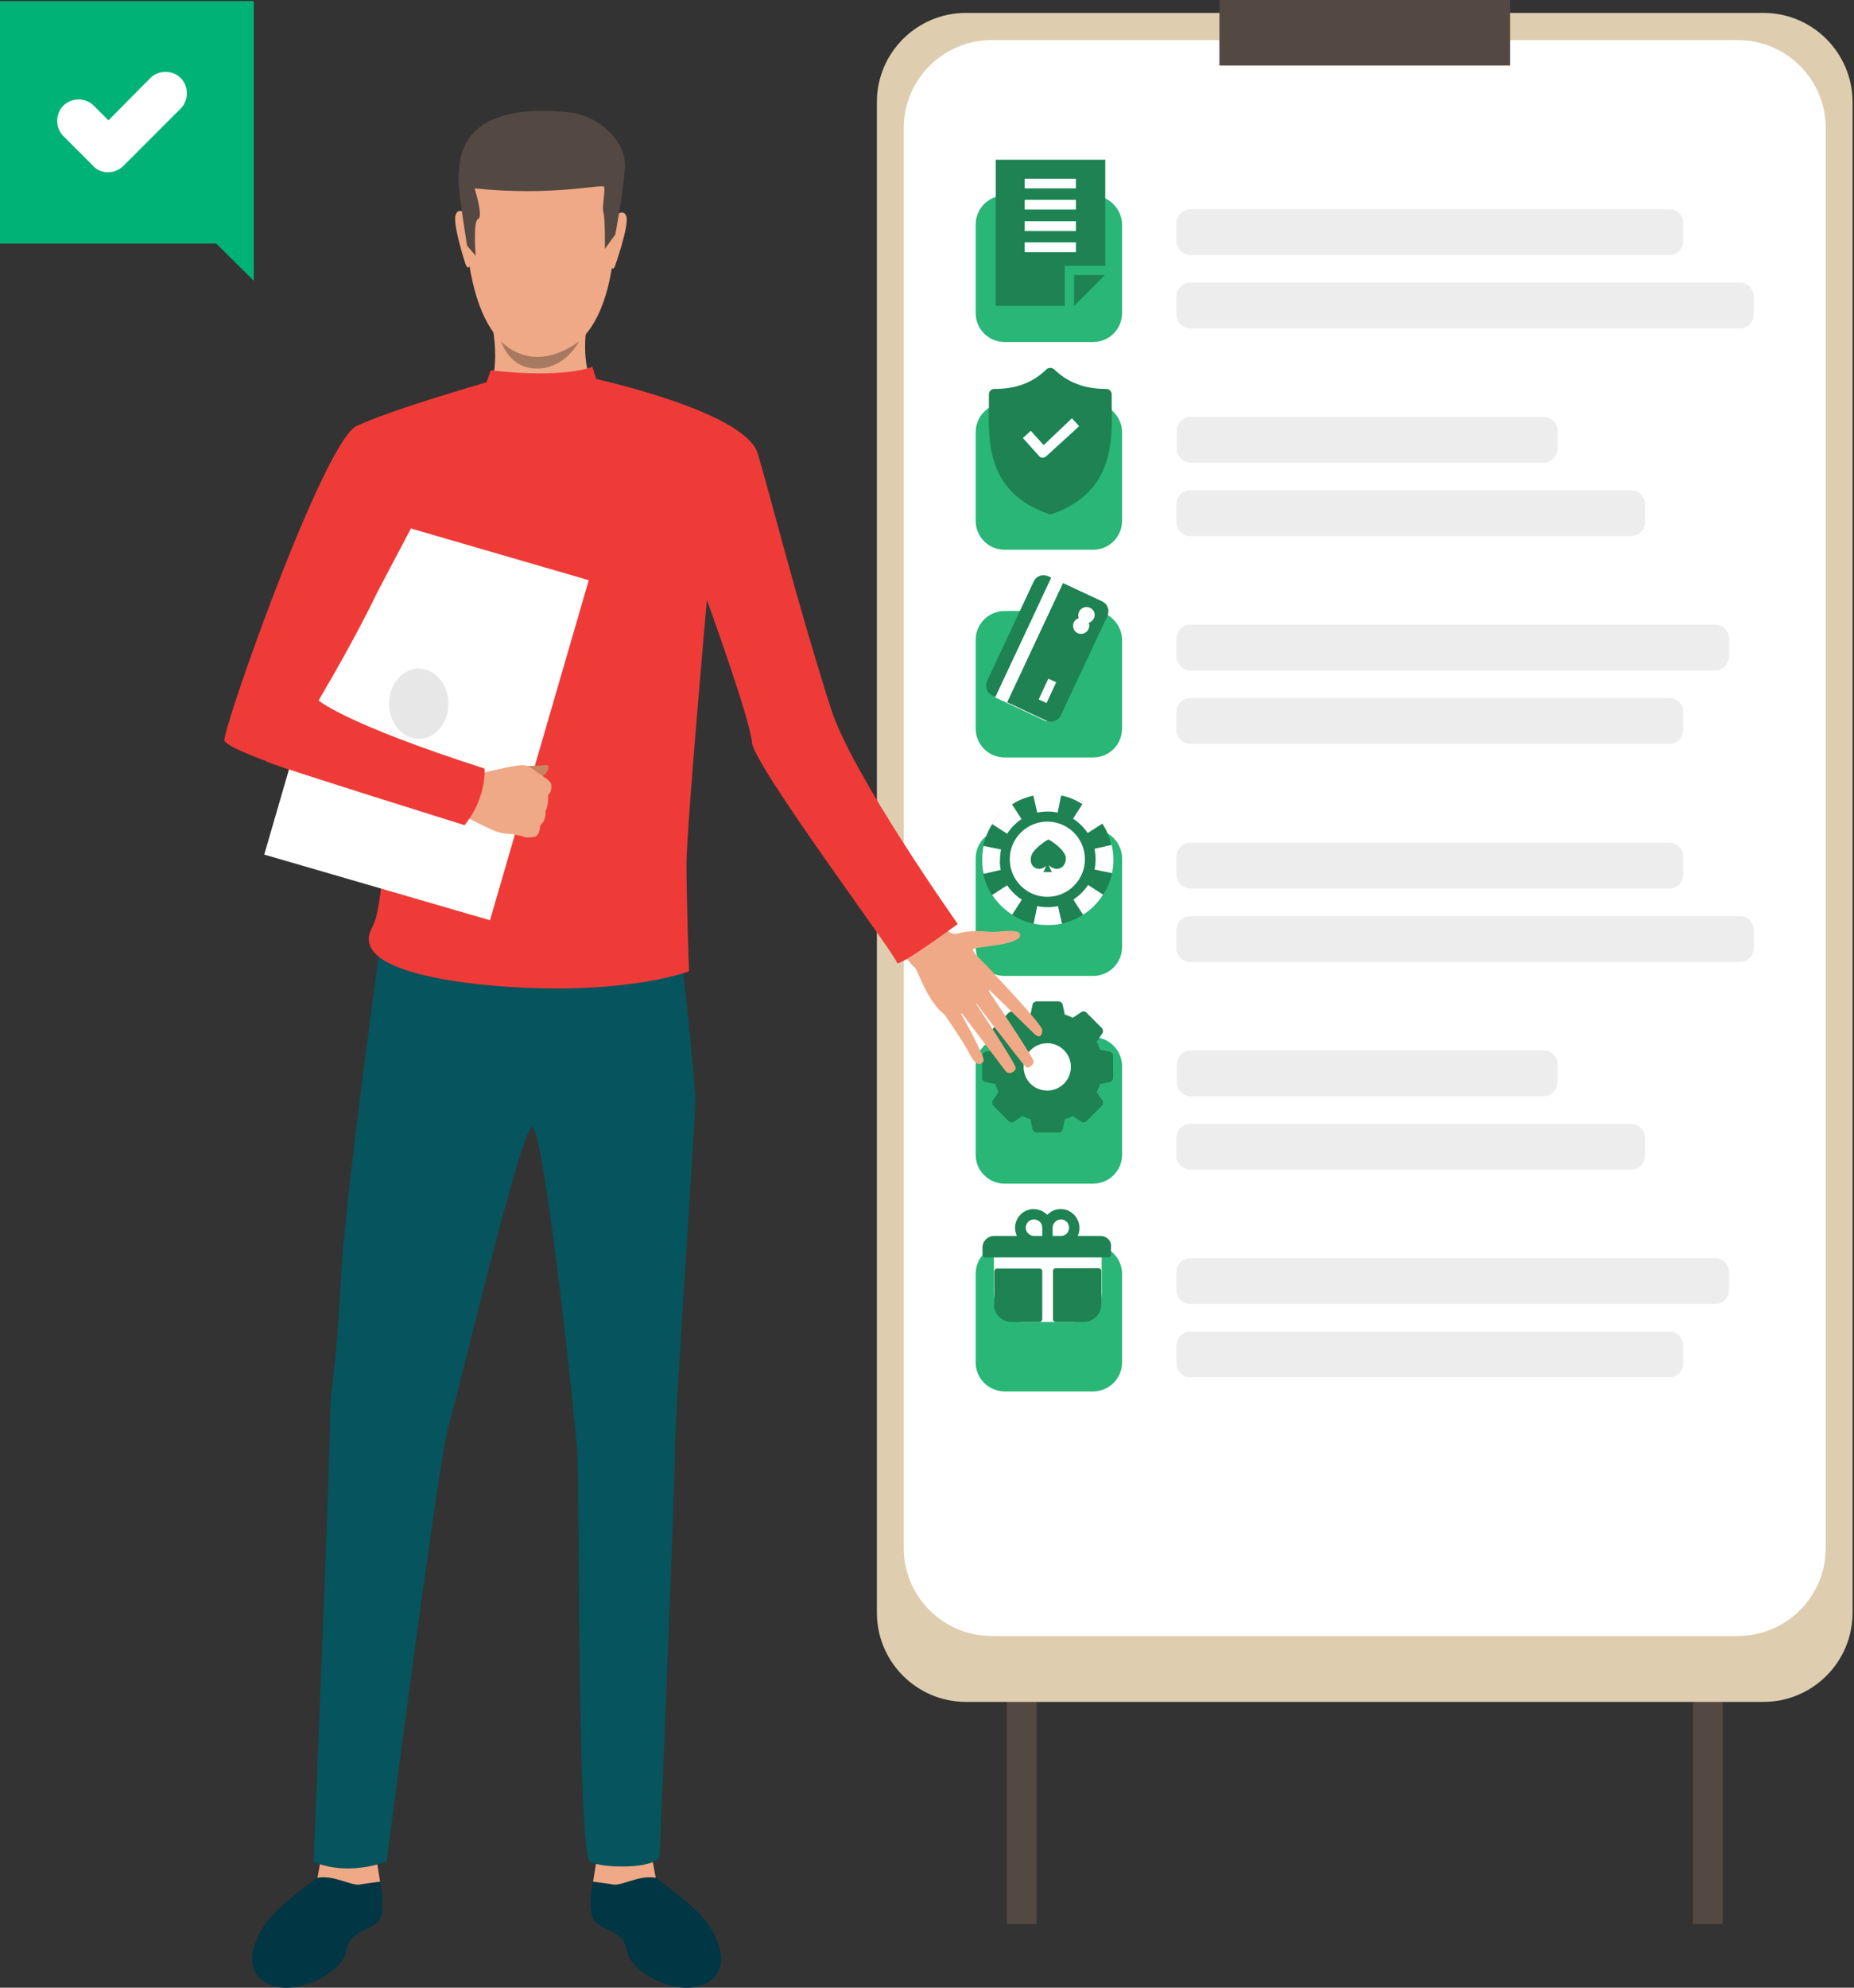 <?xml version="1.0" encoding="utf-8"?>
<!-- Generator: Adobe Illustrator 24.0.2, SVG Export Plug-In . SVG Version: 6.00 Build 0)  -->
<svg version="1.1" id="Layer_1" xmlns="http://www.w3.org/2000/svg" xmlns:xlink="http://www.w3.org/1999/xlink" x="0px" y="0px"
	 viewBox="0 0 518 555" style="enable-background:new 0 0 518 555;" xml:space="preserve">
<rect x="0" y="0" width="518" height="555" fill="#333333" stroke="none"/>
<style type="text/css">
	.st0{fill:#544842;}
	.st1{fill:#DECEAF;}
	.st2{fill:#FFFFFF;}
	.st3{fill:#29B677;}
	.st4{opacity:0.44;}
	.st5{opacity:0.72;fill:#C8C8C8;}
	.st6{fill:#1E8252;}
	.st7{fill:#EFA986;}
	.st8{fill:#00B276;}
	.st9{fill:#013644;}
	.st10{fill:#06545D;}
	.st11{fill:#EF3B38;}
	.st12{fill:#A77961;}
	.st13{fill:#C98462;}
	.st14{opacity:0.44;fill:#C8C8C8;}
</style>
<g>
	<g>
		<g>
			<rect x="473" y="160.8" class="st0" width="8.3" height="376.4"/>
			<rect x="281.3" y="160.8" class="st0" width="8.3" height="376.4"/>
		</g>
		<path class="st1" d="M492.7,3.6H269.9c-13.7,0-24.9,11.1-24.9,24.9v421.8c0,13.7,11.1,24.9,24.9,24.9h222.8
			c13.7,0,24.9-11.1,24.9-24.9V28.4C517.5,14.7,506.4,3.6,492.7,3.6z"/>
		<path class="st2" d="M485.5,11.2H277.1c-13.6,0-24.6,11-24.6,24.6v396.4c0,13.6,11,24.6,24.6,24.6h208.4c13.6,0,24.6-11,24.6-24.6
			V35.7C510.1,22.2,499.1,11.2,485.5,11.2z"/>
		<rect x="340.7" y="0" class="st0" width="81.2" height="18.3"/>
		<path class="st3" d="M305.4,112.6h-24.7c-4.5,0-8.1,3.6-8.1,8.1v24.7c0,4.5,3.6,8.1,8.1,8.1h24.7c4.5,0,8.1-3.6,8.1-8.1v-24.7
			C313.5,116.3,309.8,112.6,305.4,112.6z"/>
		<g class="st4">
			<path class="st5" d="M466.4,71.2H332.6c-2.1,0-3.9-1.7-3.9-3.9v-5c0-2.1,1.7-3.9,3.9-3.9h133.8c2.1,0,3.9,1.7,3.9,3.9v5
				C470.3,69.4,468.6,71.2,466.4,71.2z"/>
			<path class="st5" d="M486.1,91.7H332.6c-2.1,0-3.9-1.7-3.9-3.9v-5c0-2.1,1.7-3.9,3.9-3.9h153.5c2.1,0,3.9,1.7,3.9,3.9v5
				C490,90,488.3,91.7,486.1,91.7z"/>
		</g>
		<path class="st3" d="M305.4,54.6h-24.7c-4.5,0-8.1,3.6-8.1,8.1v24.7c0,4.5,3.6,8.1,8.1,8.1h24.7c4.5,0,8.1-3.6,8.1-8.1V62.8
			C313.5,58.3,309.8,54.6,305.4,54.6z"/>
		<g class="st4">
			<path class="st5" d="M431.3,129.2h-98.6c-2.1,0-3.9-1.7-3.9-3.9v-5c0-2.1,1.7-3.9,3.9-3.9h98.6c2.1,0,3.9,1.7,3.9,3.9v5
				C435.1,127.4,433.4,129.2,431.3,129.2z"/>
			<path class="st5" d="M455.7,149.7H332.6c-2.1,0-3.9-1.7-3.9-3.9v-5c0-2.1,1.7-3.9,3.9-3.9h123.1c2.1,0,3.9,1.7,3.9,3.9v5
				C459.6,148,457.9,149.7,455.7,149.7z"/>
		</g>
		<g class="st4">
			<path class="st5" d="M479.2,187.2H332.6c-2.1,0-3.9-1.7-3.9-3.9v-5c0-2.1,1.7-3.9,3.9-3.9h146.6c2.1,0,3.9,1.7,3.9,3.9v5
				C483.1,185.4,481.4,187.2,479.2,187.2z"/>
			<path class="st5" d="M466.4,207.7H332.6c-2.1,0-3.9-1.7-3.9-3.9v-5c0-2.1,1.7-3.9,3.9-3.9h133.8c2.1,0,3.9,1.7,3.9,3.9v5
				C470.3,206,468.6,207.7,466.4,207.7z"/>
		</g>
		<path class="st3" d="M305.4,170.6h-24.7c-4.5,0-8.1,3.6-8.1,8.1v24.7c0,4.5,3.6,8.1,8.1,8.1h24.7c4.5,0,8.1-3.6,8.1-8.1v-24.7
			C313.5,174.3,309.8,170.6,305.4,170.6z"/>
		<path class="st3" d="M305.4,289.6h-24.7c-4.5,0-8.1,3.6-8.1,8.1v24.7c0,4.5,3.6,8.1,8.1,8.1h24.7c4.5,0,8.1-3.6,8.1-8.1v-24.7
			C313.5,293.2,309.8,289.6,305.4,289.6z"/>
		<g>
			<path class="st6" d="M310.1,293.7l-2.8-0.6c-0.2-0.7-0.5-1.5-0.9-2.2l1.6-2.4c0.3-0.4,0.2-1-0.1-1.4l-4.4-4.4
				c-0.4-0.4-0.9-0.4-1.4-0.1l-2.4,1.6c-0.7-0.4-1.4-0.7-2.2-0.9l-0.6-2.8c-0.1-0.5-0.6-0.9-1.1-0.9h-6.2c-0.5,0-1,0.4-1.1,0.9
				l-0.6,2.8c-0.7,0.2-1.5,0.5-2.2,0.9l-2.4-1.6c-0.4-0.3-1-0.2-1.4,0.1l-4.4,4.4c-0.4,0.4-0.4,0.9-0.1,1.4l1.6,2.4
				c-0.4,0.7-0.7,1.4-0.9,2.2l-2.8,0.6c-0.5,0.1-0.9,0.6-0.9,1.1v6.2c0,0.5,0.4,1,0.9,1.1l2.8,0.6c0.2,0.7,0.5,1.5,0.9,2.2l-1.6,2.4
				c-0.3,0.4-0.2,1,0.1,1.4l4.4,4.4c0.4,0.4,0.9,0.4,1.4,0.1l2.4-1.6c0.7,0.4,1.4,0.7,2.2,0.9l0.6,2.8c0.1,0.5,0.6,0.9,1.1,0.9h6.2
				c0.5,0,1-0.4,1.1-0.9l0.6-2.8c0.7-0.2,1.5-0.5,2.2-0.9l2.4,1.6c0.4,0.3,1,0.2,1.4-0.1l4.4-4.4c0.4-0.4,0.4-0.9,0.1-1.4l-1.6-2.4
				c0.4-0.7,0.7-1.4,0.9-2.2l2.8-0.6c0.5-0.1,0.9-0.6,0.9-1.1v-6.2C311,294.3,310.6,293.8,310.1,293.7L310.1,293.7z M299.2,297.9
				c0,3.6-2.9,6.6-6.6,6.6s-6.6-2.9-6.6-6.6c0-3.6,2.9-6.6,6.6-6.6S299.2,294.3,299.2,297.9L299.2,297.9z M299.2,297.9"/>
		</g>
		<path class="st2" d="M299.2,297.9c0,3.6-2.9,6.6-6.6,6.6s-6.6-2.9-6.6-6.6c0-3.6,2.9-6.6,6.6-6.6S299.2,294.3,299.2,297.9
			L299.2,297.9z"/>
		<g class="st4">
			<path class="st5" d="M466.4,248.1H332.6c-2.1,0-3.9-1.7-3.9-3.9v-5c0-2.1,1.7-3.9,3.9-3.9h133.8c2.1,0,3.9,1.7,3.9,3.9v5
				C470.3,246.4,468.6,248.1,466.4,248.1z"/>
			<path class="st5" d="M486.1,268.6H332.6c-2.1,0-3.9-1.7-3.9-3.9v-5c0-2.1,1.7-3.9,3.9-3.9h153.5c2.1,0,3.9,1.7,3.9,3.9v5
				C490,266.9,488.3,268.6,486.1,268.6z"/>
		</g>
		<path class="st3" d="M305.4,231.6h-24.7c-4.5,0-8.1,3.6-8.1,8.1v24.7c0,4.5,3.6,8.1,8.1,8.1h24.7c4.5,0,8.1-3.6,8.1-8.1v-24.7
			C313.5,235.2,309.8,231.6,305.4,231.6z"/>
		<g class="st4">
			<path class="st5" d="M431.3,306.1h-98.6c-2.1,0-3.9-1.7-3.9-3.9v-5c0-2.1,1.7-3.9,3.9-3.9h98.6c2.1,0,3.9,1.7,3.9,3.9v5
				C435.1,304.4,433.4,306.1,431.3,306.1z"/>
			<path class="st5" d="M455.7,326.6H332.6c-2.1,0-3.9-1.7-3.9-3.9v-5c0-2.1,1.7-3.9,3.9-3.9h123.1c2.1,0,3.9,1.7,3.9,3.9v5
				C459.6,324.9,457.9,326.6,455.7,326.6z"/>
		</g>
		<g class="st4">
			<path class="st5" d="M479.2,364.1H332.6c-2.1,0-3.9-1.7-3.9-3.9v-5c0-2.1,1.7-3.9,3.9-3.9h146.6c2.1,0,3.9,1.7,3.9,3.9v5
				C483.1,362.4,481.4,364.1,479.2,364.1z"/>
			<path class="st5" d="M466.4,384.6H332.6c-2.1,0-3.9-1.7-3.9-3.9v-5c0-2.1,1.7-3.9,3.9-3.9h133.8c2.1,0,3.9,1.7,3.9,3.9v5
				C470.3,382.9,468.6,384.6,466.4,384.6z"/>
		</g>
		<path class="st3" d="M305.4,347.6h-24.7c-4.5,0-8.1,3.6-8.1,8.1v24.7c0,4.5,3.6,8.1,8.1,8.1h24.7c4.5,0,8.1-3.6,8.1-8.1v-24.7
			C313.5,351.2,309.8,347.6,305.4,347.6z"/>
	</g>
	<g>
		<path class="st7" d="M260.8,254c0,0,3.3,7.6,6.6,6.7c3.2-1,8-0.7,9.5-0.5c2,0.2,8.5-1.3,8.1,1.1c-0.4,2.4-10.6,3-12.8,3.5
			c-2.1,0.5,5.6,6,6.1,8.1c0.5,2.1-10.2,14.2-15,9.9c-4.8-4.3-6.8-12.1-7.8-12.7c-1-0.6-5.4-6.8-5.4-6.8L260.8,254z"/>
		<path class="st7" d="M277.4,271.6c0,0,13.7,14.3,13.8,16c0,1.7-0.8,2.4-2.2,1.1c-1.3-1.3-13.7-13.4-13.7-13.4s13.2,19.6,13.5,21
			c0.2,0.8-1.4,2.3-2.2,1.6c-0.8-0.6-15-19.3-15-19.3s12.2,18.3,12.2,19.6c-0.1,1.1-1.9,2.1-2.9,0.8c-1-1.3-13.4-17.7-13.4-17.7
			s8,13.9,7.3,15c-0.4,0.7-1.8,2-3.7-1.7c-1.9-3.7-7.5-11.8-7.5-11.8L277.4,271.6z"/>
		<polygon class="st8" points="0,0.3 70.9,0.3 70.9,68 70.9,78.4 60.4,68 0,68 		"/>
		<g>
			<path class="st9" d="M88.7,524.3c0,0-5.3,3.8-8.2,6.4c-2.9,2.6-6.9,5.5-9.3,12.2c-2.5,6.8,1.4,11.7,8,12.1
				c6.6,0.4,16.7-4.6,17.6-10.6c1-6,8.7-5.3,9.7-9.5c1-4.2-0.3-9.5-0.3-9.5L88.7,524.3z"/>
		</g>
		<g>
			<path class="st7" d="M89.6,519.4l-0.9,4.9c0,0,2.7,5,17.5,1.1l-0.8-4.9L89.6,519.4z"/>
		</g>
		<path class="st9" d="M106.2,525.4c0,0-3.3,0.4-5.7,0.8c-2.4,0.4-7.1-2.7-11.8-1.9l1.5,6C90.1,530.3,105.9,527.4,106.2,525.4z"/>
		<g>
			<path class="st9" d="M183.2,524.3c0,0,5.3,3.8,8.2,6.4c2.9,2.6,6.9,5.5,9.3,12.2c2.5,6.8-1.4,11.7-8,12.1
				c-6.6,0.4-16.7-4.6-17.6-10.6c-1-6-8.7-5.3-9.7-9.5c-1-4.2,0.3-9.5,0.3-9.5L183.2,524.3z"/>
		</g>
		<g>
			<path class="st7" d="M182.3,519.4l0.9,4.9c0,0-2.7,5-17.5,1.1l0.8-4.9L182.3,519.4z"/>
		</g>
		<g>
			<path class="st10" d="M188.6,404.4c0,10.8-4.3,113.9-4.3,113.9c-1.1,3.6-15.8,3.4-19.4,1.6c-3.6-1.8-3-103.2-3.6-114.2
				c-0.7-10.9-9.5-91.4-12.6-91c-3.2,0.4-21.1,76.1-23.6,84.4c-2.5,8.3-17.1,120.7-17.1,120.7c-12.4,4.3-20.4,0-20.4,0
				s4.7-113.3,4.7-126.7c0-5,1.5-8.8,2.9-35.3c1.1-20.2,6.7-61.7,10.5-90.2c0.1-1,0.3-2,0.4-2.9c0.7-5.6,1.3-9.6,1.6-11.6
				c0.1-0.8,0.2-1.3,0.2-1.3c1-0.5,2.1-0.9,3.2-1.3c26.5-9.5,77.5,0.6,77.5,0.6s0,0.3,0.1,0.7c0.1,0.6,0.2,1.5,0.3,2.6
				c0.3,2.5,0.7,6.3,1.2,10.6c0,0,0,0.1,0,0.1c0,0.1,0,0.3,0,0.4c1.8,15.5,2.7,24,4.1,40.5C194.6,309.7,188.6,393.5,188.6,404.4z"/>
		</g>
		<g>
			<path class="st11" d="M164.7,105.4c0,0,43.3,9.2,47,21.2c3.6,12,10.6,40.3,20.4,71.1c5.8,18.4,35.5,60.3,35.5,60.3
				s-17,12.5-17,10.8s-40-55-40.5-61.5c-0.5-6.5-12.6-39.8-12.6-39.8s-5.7,64-5.7,73.8c0,9.9,0.7,29.9,0.7,29.9s-16.1,6.2-47.3,4.5
				c0,0-49.6-1.7-41.2-16.8c6.4-11.4,2.5-88.4,1.5-88.9c-1-0.5-18.3,21.2-16.6,25.4c1.7,4.2,46.5,19.1,46.5,19.1s1.3,4.8-5.6,15.8
				c0,0-66.9-19.5-67.1-23.6c-0.2-4.1,27.8-83.6,37-87.8c13.2-6,47.7-15.4,47.7-15.4L164.7,105.4z"/>
		</g>
		<path class="st9" d="M165.7,525.4c0,0,3.3,0.4,5.7,0.8c2.4,0.4,7.1-2.7,11.8-1.9l-1.5,6C181.8,530.3,166,527.4,165.7,525.4z"/>
		<path class="st7" d="M164,90.3c0,0-1.8,9.8,1.3,16.5c0,0,3.1,15.6-12.8,16.3c-15.9,0.7-16.3-13.6-16.3-13.6s3.8-5.1,1.3-19.1
			C134.9,76.4,164,90.3,164,90.3z"/>
		<g>
			<path class="st7" d="M154.3,33.7c0,0,20.4,3.3,17.3,36c-3.1,32.7-21.1,30-22.3,30c-1.2,0-18.1,0.6-19.4-39.3
				C129.9,60.3,129.3,30.8,154.3,33.7z"/>
		</g>
		<g>
			<path class="st7" d="M171.9,60.4c0,0,2.2-2.4,3.1,0c0.8,2.5-2.9,13.1-3.2,14c0,0-0.4,1-0.9,0.4C170.3,74.4,171.9,60.4,171.9,60.4
				z"/>
		</g>
		<g>
			<path class="st7" d="M130.4,60c0,0-2.2-2.5-3.1,0c-0.9,2.5,2.7,13.7,2.9,14.1c0,0,0.4,1,0.9,0.4C131.7,74,130.4,60,130.4,60z"/>
		</g>
		<g>
			<path class="st0" d="M171.9,65.5l-2.9,4c0,0,0.1-8.8-0.4-10.1c-0.5-1.4,0.6-6.2,0.2-7.2c-0.4-1-14,2.7-36.2,0.4
				c0,0,2.5,7.9,1,8.5c-1.5,0.6-0.7,10.3-0.7,10.3l-2.4-2.8c0,0-2.7-16.6-2.4-19.4c0.4-3.7-0.9-20.9,30.4-17.9
				c3.6,0.3,7,1.7,9.9,3.9c3.2,2.5,6.5,6.4,6.2,11.8C174.1,54.1,171.9,65.5,171.9,65.5z"/>
		</g>
		<path class="st12" d="M140,95.3c0,0,8.4,9.8,21.8,0c0,0-3.7,7.5-11.6,7.6C142.3,103.1,140,95.3,140,95.3z"/>
		
			<rect x="86.4" y="150.9" transform="matrix(0.96 0.279 -0.279 0.96 60.578 -25.296)" class="st2" width="65.7" height="98.9"/>
		<path class="st13" d="M147.2,213.9c0,0,4.1-0.1,5.4-0.3c1.3-0.2,0.4,2.5-1,3C150.1,217.1,147.2,213.9,147.2,213.9z"/>
		<path class="st7" d="M149.6,233.6c0,0-1.8,0.4-2.7,0.2c0,0-1.6-0.5-2.7-0.7c-0.4-0.1-0.7-0.1-0.9-0.2c-0.9-0.1-2.8,0-4.9-0.8
			c-2-0.8-8.9-4.3-8.9-4.3l2-6.4l1.5-5.1c0,0,11.7-3.1,13.7-2.6c0.2,0.1,0.4,0.1,0.6,0.2c1.6,0.6,2.6,1.7,3.4,2.2
			c0.3,0.2,3.2,1.9,3.3,2.9c0.2,1.4-0.2,2.4-0.9,3.1c0,0,0.3,2.7-0.7,4.3c0,0,0.4,2.5-1.5,4.1C150.9,230.3,151,232.9,149.6,233.6z"
			/>
		<path class="st11" d="M135.4,214.6c0,0,0.6,8.2-5.6,15.8c0,0-49.1-15.3-55-17.6c-5.9-2.3,21.3-74.3,21.3-74.3l19.9,6.8l-10.7,20.3
			c0,0-5.3,11.4-16.3,30C89,195.5,95.8,201.9,135.4,214.6z"/>
		<path class="st14" d="M125.3,196.5c0,5.4-3.7,9.8-8.3,9.8c-4.6,0-8.3-4.4-8.3-9.8s3.7-9.8,8.3-9.8
			C121.6,186.8,125.3,191.1,125.3,196.5z"/>
		<path class="st11" d="M170,116.7l-4.5-14.3c0,0-7.3,3.4-28.4,1l-4.8,13.7C132.3,117.2,150.4,133,170,116.7z"/>
	</g>
	<g>
		<path class="st2" d="M30.2,48.1L30.2,48.1c-1.6,0-3.1-0.6-4.2-1.8L17.7,38c-2.3-2.3-2.3-6.2,0-8.5c2.3-2.3,6.2-2.3,8.5,0l4.1,4.1
			L42,21.8c2.3-2.3,6.2-2.3,8.5,0s2.3,6.2,0,8.5l-16,16C33.4,47.4,31.8,48.1,30.2,48.1z"/>
	</g>
	<g>
		<path class="st6" d="M278.2,44.6v40.8h19.3V74.2h11.3V44.6H278.2z M286.3,49.9h14.3v2.7h-14.3V49.9z M286.3,55.8h14.3v2.7h-14.3
			V55.8z M286.3,61.8h14.3v2.7h-14.3V61.8z M286.3,70.3v-2.7h14.3v2.7H286.3z M286.3,70.3"/>
		<path class="st6" d="M300.1,76.8v8.6l8.6-8.6H300.1z M300.1,76.8"/>
	</g>
	<rect x="286.3" y="55.8" class="st2" width="14.3" height="2.7"/>
	<rect x="286.3" y="61.8" class="st2" width="14.3" height="2.7"/>
	<rect x="286.3" y="67.7" class="st2" width="14.3" height="2.7"/>
	<g>
		<g>
			<path class="st6" d="M310.6,113.2c0-1.1,0-2.1,0-3.1c0-0.8-0.6-1.5-1.5-1.5c-6.1,0-10.8-1.8-14.6-5.5c-0.6-0.5-1.5-0.5-2.1,0
				c-3.9,3.8-8.5,5.5-14.6,5.5c-0.8,0-1.5,0.6-1.5,1.5c0,1,0,2.1,0,3.1c-0.2,10.3-0.5,24.4,16.7,30.3l0.5,0.1l0.5-0.1
				C311,137.5,310.8,123.5,310.6,113.2L310.6,113.2z M292.3,127.4c-0.3,0.2-0.6,0.4-1,0.4h0c-0.4,0-0.8-0.2-1-0.5l-4.5-5l2.2-2
				l3.6,4l7.9-7.5l2,2.2L292.3,127.4z M292.3,127.4"/>
		</g>
	</g>
	<path class="st2" d="M292.3,127.4c-0.3,0.2-0.6,0.4-1,0.4h0c-0.4,0-0.8-0.2-1-0.5l-4.5-5l2.2-2l3.6,4l7.9-7.5l2,2.2L292.3,127.4z"
		/>
	<g>
		
			<rect x="274.7" y="173.4" transform="matrix(0.424 -0.905 0.905 0.424 4.572 369.785)" class="st2" width="36.7" height="15.9"/>
		<g>
			<path class="st6" d="M288.8,162.4l-13,27.7c-0.7,1.5-0.1,3.4,1.5,4.1l0.8,0.4l15.6-33.3l-0.8-0.4
				C291.3,160.2,289.5,160.8,288.8,162.4L288.8,162.4z M288.8,162.4"/>
			<path class="st6" d="M281.4,196.1l10.9,5.1c1.5,0.7,3.4,0.1,4.1-1.5l13-27.7c0.7-1.5,0.1-3.4-1.5-4.1l-10.9-5.1L281.4,196.1z
				 M295.1,190.5l-2.7,5.8l-2.2-1l2.7-5.8L295.1,190.5z M305.6,172.7c-0.3,0.6-0.8,1-1.4,1.2c0.2,0.6,0.2,1.2-0.1,1.8
				c-0.5,1.1-1.9,1.6-3,1.1c-1.1-0.5-1.6-1.9-1.1-3c0.3-0.6,0.8-1,1.4-1.2c-0.2-0.6-0.2-1.2,0.1-1.8c0.5-1.1,1.9-1.6,3-1.1
				C305.7,170.2,306.2,171.6,305.6,172.7L305.6,172.7z M305.6,172.7"/>
		</g>
	</g>
	<g>
		<path class="st6" d="M311.1,239.9c0,1.3-0.1,2.6-0.4,3.9c-0.5,2.2-1.3,4.2-2.5,6c-1.4,2.2-3.3,4.2-5.6,5.6c-1.8,1.2-3.8,2-6,2.5
			c-1.3,0.3-2.6,0.4-4,0.4c-1.3,0-2.7-0.1-3.9-0.4c-2.1-0.5-4.1-1.3-5.9-2.5c-2.2-1.4-4.1-3.3-5.6-5.5c-1.2-1.8-2-3.8-2.5-5.9
			c-0.3-1.3-0.4-2.6-0.4-4c0-1.3,0.1-2.6,0.4-3.8c0.5-2.1,1.3-4.1,2.4-5.9c1.4-2.2,3.3-4.2,5.5-5.6c1.8-1.2,3.8-2,5.9-2.5
			c1.3-0.3,2.7-0.5,4.1-0.5c1.3,0,2.5,0.1,3.8,0.4c2.2,0.4,4.2,1.3,6,2.4c2.3,1.4,4.2,3.3,5.6,5.5c1.2,1.8,2,3.8,2.5,6
			C310.9,237.2,311.1,238.5,311.1,239.9z"/>
		<g>
			
				<ellipse transform="matrix(0.707 -0.707 0.707 0.707 -83.926 277.243)" class="st2" cx="292.7" cy="239.9" rx="10.5" ry="10.5"/>
			<path class="st2" d="M296.5,222l-1,4.9c-0.9-0.2-1.8-0.3-2.7-0.3c-1,0-2.1,0.1-3,0.3l-1.1-4.8c1.3-0.3,2.7-0.5,4.1-0.5
				C294,221.6,295.2,221.7,296.5,222z"/>
			<path class="st2" d="M296.7,257.9c-1.3,0.3-2.6,0.4-4,0.4c-1.3,0-2.7-0.1-3.9-0.4l1-4.9c0.9,0.2,1.9,0.3,2.9,0.3
				c1,0,1.9-0.1,2.9-0.3L296.7,257.9z"/>
			<path class="st2" d="M311.1,239.9c0,1.3-0.1,2.6-0.4,3.9l-4.9-1c0.2-0.9,0.3-1.9,0.3-2.8c0-1-0.1-2-0.3-3l4.8-1.1
				C310.9,237.2,311.1,238.5,311.1,239.9z"/>
			<path class="st2" d="M279.6,242.9l-4.8,1.1c-0.3-1.3-0.4-2.6-0.4-4c0-1.3,0.1-2.6,0.4-3.8l4.9,1c-0.2,0.9-0.3,1.8-0.3,2.8
				C279.3,240.9,279.4,241.9,279.6,242.9z"/>
			<path class="st2" d="M285.4,228.7c-1.6,1.1-3,2.5-4,4.1l-4.2-2.7c1.4-2.2,3.3-4.2,5.5-5.6L285.4,228.7z"/>
			<path class="st2" d="M308.2,249.8c-1.4,2.2-3.3,4.2-5.6,5.6l-2.7-4.2c1.6-1.1,3-2.4,4.1-4.1L308.2,249.8z"/>
			<path class="st2" d="M308.1,229.9l-4.2,2.7c-1.1-1.6-2.5-3-4.1-4l2.7-4.2C304.7,225.8,306.6,227.7,308.1,229.9z"/>
			<path class="st2" d="M285.5,251.2l-2.7,4.2c-2.2-1.4-4.1-3.3-5.6-5.5l4.2-2.7C282.5,248.8,283.9,250.2,285.5,251.2z"/>
		</g>
		<g>
			<path class="st6" d="M290.4,242.6c0.8,0,1.8-0.6,2.4-1.2c0.5,0.5,1.5,1.2,2.4,1.2c1.6,0,2.6-1.3,2.6-2.9c0-2.2-3.8-4.8-4.9-5.3
				c-1.1,0.6-4.9,3.1-4.9,5.3C287.8,241.3,288.8,242.6,290.4,242.6z"/>
			<path class="st6" d="M292.7,240.8L292.7,240.8L292.7,240.8L292.7,240.8L292.7,240.8c0,0-0.8,2.1-1.2,2.7c1.2,0,1.2,0,1.2,0h0
				c0,0,0,0,1.2,0C293.5,242.9,292.7,240.8,292.7,240.8z"/>
		</g>
	</g>
	<g>
		<g>
			<path class="st6" d="M307.5,345.1h-6.4c0.4-0.7,0.5-1.6,0.5-2.4c-0.1-2.7-2.3-5-5-5.1c-1.6-0.1-3,0.6-4,1.6c-1-1-2.4-1.6-4-1.6
				c-2.7,0.1-4.9,2.3-5,5.1c0,0.9,0.2,1.7,0.5,2.4h-6.4c-1.7,0-3.2,1.4-3.2,3.2v2c0,0.5,0.4,0.8,0.8,0.8h34.3c0.5,0,0.8-0.4,0.8-0.8
				v-2C310.7,346.5,309.2,345.1,307.5,345.1L307.5,345.1z M296.4,340.5c1.3,0,2.3,1,2.3,2.3c0,1.3-1,2.3-2.3,2.3h-2.3v-2.3
				C294.1,341.5,295.2,340.5,296.4,340.5L296.4,340.5z M286.6,342.8c0-1.3,1-2.3,2.3-2.3c1.3,0,2.3,1,2.3,2.3v2.3h-2.3
				C287.6,345.1,286.6,344,286.6,342.8L286.6,342.8z M286.6,342.8"/>
		</g>
		<path class="st2" d="M307.7,351.1h-30v9.9c0,4.5,3.6,8.1,8.1,8.1h13.9c4.5,0,8.1-3.6,8.1-8.1V351.1z"/>
		<path class="st6" d="M295,369.1h7.8c2.7,0,4.9-2.2,4.9-4.9v-9.3c0-0.5-0.4-0.8-0.8-0.8H295c-0.5,0-0.8,0.4-0.8,0.8v13.3
			C294.1,368.7,294.5,369.1,295,369.1L295,369.1z M295,369.1"/>
		<path class="st6" d="M277.7,364.2c0,2.7,2.2,4.9,4.9,4.9h7.8c0.5,0,0.8-0.4,0.8-0.8v-13.3c0-0.5-0.4-0.8-0.8-0.8h-11.8
			c-0.5,0-0.8,0.4-0.8,0.8V364.2z M277.7,364.2"/>
	</g>
</g>
</svg>
